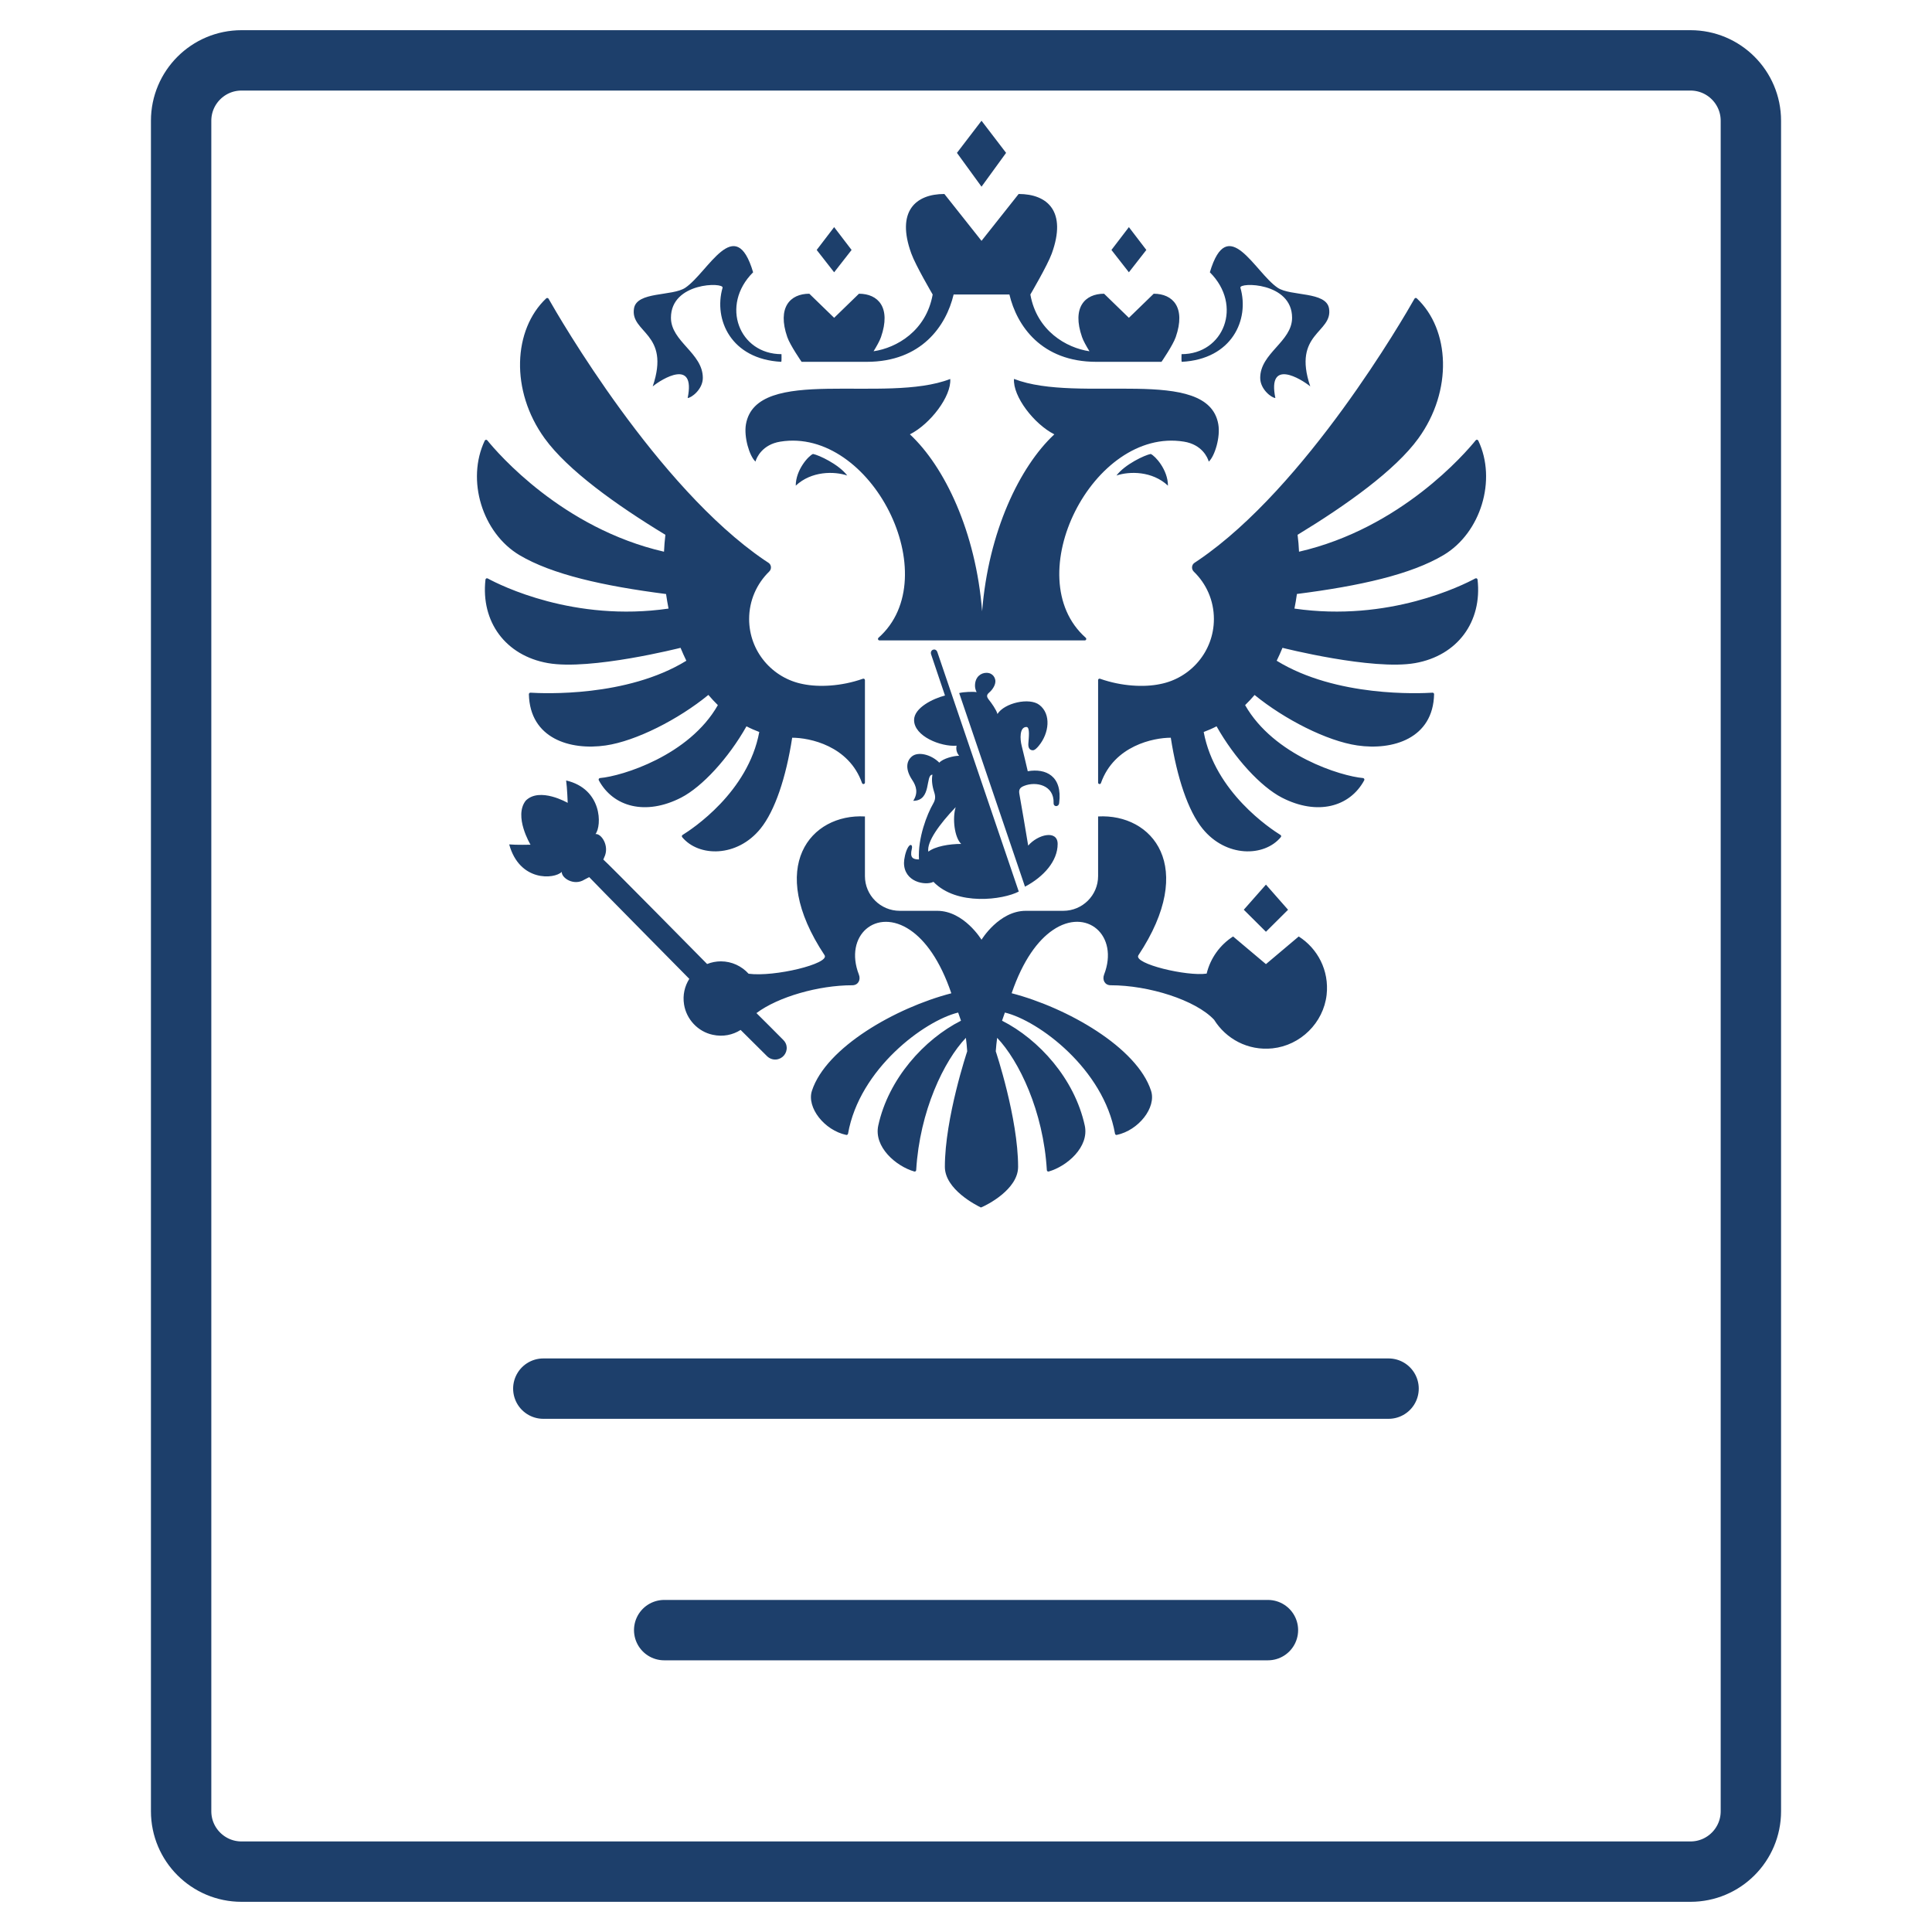 <svg width="32" height="32" viewBox="0 0 32 32" fill="none" xmlns="http://www.w3.org/2000/svg">
<path d="M3 2C3 1.448 3.448 1 4 1H28C28.552 1 29 1.448 29 2V30C29 30.552 28.552 31 28 31H4C3.448 31 3 30.552 3 30V2Z" stroke="#1D3F6B" stroke-linecap="round" stroke-linejoin="round"/>
<path d="M22.999 23H8.999" stroke="#1D3F6B" stroke-linecap="round" stroke-linejoin="round"/>
<path d="M21.001 27H11.001" stroke="#1D3F6B" stroke-linecap="round" stroke-linejoin="round"/>
<g clip-path="url(#clip0_3074_11502)">
<g clip-path="url(#clip1_3074_11502)">
<path d="M19.345 8.044C19.083 7.799 18.708 7.804 18.492 7.876C18.633 7.69 18.962 7.537 19.059 7.519C19.133 7.549 19.345 7.782 19.345 8.044ZM20.179 7.027C20.007 6.042 17.871 6.695 16.795 6.276C16.774 6.564 17.126 7.024 17.463 7.194C16.888 7.73 16.371 8.808 16.267 10.125C16.163 8.808 15.646 7.73 15.071 7.194C15.408 7.024 15.76 6.564 15.739 6.277C14.663 6.695 12.527 6.042 12.355 7.028C12.319 7.236 12.412 7.554 12.513 7.645C12.531 7.579 12.626 7.363 12.924 7.315C14.429 7.071 15.685 9.558 14.551 10.563C14.534 10.579 14.543 10.607 14.567 10.607H17.968C17.991 10.607 18 10.578 17.983 10.563C16.849 9.558 18.105 7.071 19.61 7.315C19.909 7.363 20.003 7.579 20.021 7.646C20.122 7.554 20.216 7.236 20.179 7.028L20.179 7.027ZM20.545 4.766C20.518 4.673 21.401 4.67 21.401 5.263C21.401 5.659 20.873 5.847 20.873 6.259C20.873 6.451 21.065 6.592 21.124 6.592C20.988 5.93 21.55 6.276 21.702 6.4C21.401 5.511 22.08 5.516 22.013 5.109C21.966 4.824 21.376 4.91 21.162 4.766C20.783 4.51 20.335 3.514 20.039 4.51C20.59 5.058 20.27 5.866 19.57 5.866C19.57 5.866 19.566 5.984 19.573 5.993C20.407 5.95 20.698 5.292 20.545 4.766ZM10.811 6.4C10.963 6.276 11.525 5.93 11.39 6.592C11.448 6.592 11.641 6.451 11.641 6.259C11.641 5.847 11.113 5.659 11.113 5.263C11.113 4.67 11.995 4.673 11.968 4.766C11.816 5.292 12.107 5.95 12.941 5.993C12.947 5.984 12.944 5.866 12.944 5.866C12.244 5.866 11.924 5.058 12.474 4.51C12.179 3.514 11.73 4.51 11.351 4.766C11.137 4.91 10.547 4.824 10.501 5.109C10.434 5.517 11.113 5.511 10.811 6.4L10.811 6.4ZM13.18 8.044C13.442 7.799 13.818 7.804 14.033 7.876C13.892 7.69 13.563 7.537 13.466 7.519C13.392 7.549 13.18 7.782 13.18 8.044H13.18ZM16.664 2.532L16.257 2L15.85 2.532L16.257 3.092L16.664 2.532H16.664ZM18.987 4.14L18.698 3.762L18.409 4.14L18.698 4.51L18.987 4.14H18.987ZM21.334 15.068L20.968 14.652L20.601 15.068L20.968 15.433L21.335 15.068L21.334 15.068ZM14.105 4.14L13.816 3.762L13.527 4.14L13.816 4.51L14.105 4.14H14.105ZM13.276 5.993H14.356C15.263 5.993 15.672 5.396 15.795 4.878H16.719C16.842 5.396 17.25 5.993 18.158 5.993H19.238C19.238 5.993 19.427 5.719 19.474 5.583C19.644 5.093 19.427 4.865 19.109 4.865L18.698 5.264L18.287 4.865C17.969 4.865 17.751 5.093 17.922 5.583C17.943 5.645 17.995 5.737 18.045 5.818C17.662 5.762 17.173 5.48 17.066 4.878C17.066 4.878 17.349 4.396 17.42 4.201C17.675 3.5 17.349 3.213 16.872 3.213L16.257 3.989L15.642 3.213C15.165 3.213 14.839 3.5 15.095 4.201C15.165 4.396 15.448 4.878 15.448 4.878C15.341 5.48 14.852 5.762 14.469 5.818C14.519 5.737 14.571 5.645 14.592 5.583C14.762 5.093 14.545 4.865 14.227 4.865L13.816 5.264L13.405 4.865C13.087 4.865 12.87 5.093 13.04 5.583C13.087 5.719 13.277 5.993 13.277 5.993L13.276 5.993ZM24.437 9.58C24.228 9.693 23.006 10.307 21.44 10.08C21.456 10 21.47 9.919 21.481 9.838C22.524 9.705 23.371 9.515 23.911 9.193C24.526 8.826 24.795 7.95 24.485 7.298C24.476 7.281 24.454 7.278 24.443 7.292C24.273 7.502 23.203 8.75 21.516 9.138C21.512 9.045 21.504 8.951 21.492 8.858C22.311 8.36 23.111 7.787 23.492 7.262C24.067 6.469 24.014 5.457 23.467 4.942C23.461 4.936 23.453 4.934 23.446 4.935C23.439 4.936 23.432 4.941 23.428 4.948C23.255 5.254 21.633 8.064 19.852 9.277C19.83 9.292 19.808 9.307 19.786 9.321C19.735 9.354 19.73 9.425 19.773 9.468C19.979 9.667 20.106 9.944 20.106 10.253C20.106 10.789 19.721 11.234 19.212 11.331C18.953 11.385 18.579 11.369 18.22 11.242C18.204 11.236 18.188 11.248 18.188 11.265V12.962C18.188 12.989 18.226 12.996 18.235 12.97C18.454 12.35 19.107 12.219 19.392 12.219C19.495 12.881 19.678 13.429 19.917 13.724C20.305 14.204 20.939 14.197 21.214 13.866C21.219 13.86 21.221 13.853 21.22 13.846C21.218 13.838 21.214 13.832 21.208 13.829C21.047 13.729 20.122 13.121 19.937 12.124C20.01 12.097 20.081 12.066 20.15 12.03C20.448 12.559 20.883 13.031 21.232 13.211C21.819 13.513 22.357 13.366 22.596 12.924C22.604 12.908 22.593 12.889 22.576 12.887C22.213 12.856 21.098 12.514 20.623 11.679C20.678 11.626 20.73 11.569 20.78 11.511C21.277 11.916 21.979 12.274 22.482 12.347C23.07 12.433 23.737 12.232 23.753 11.498C23.753 11.484 23.741 11.472 23.727 11.473C23.517 11.486 22.133 11.551 21.146 10.944C21.18 10.874 21.212 10.803 21.242 10.73C21.242 10.73 22.733 11.108 23.439 10.983C24.141 10.859 24.552 10.298 24.473 9.6C24.471 9.583 24.452 9.572 24.437 9.581L24.437 9.58ZM11.272 10.73C11.302 10.803 11.334 10.874 11.368 10.944C10.381 11.55 8.997 11.486 8.787 11.473C8.772 11.472 8.76 11.484 8.76 11.499C8.777 12.232 9.443 12.433 10.032 12.347C10.534 12.274 11.237 11.916 11.733 11.51C11.783 11.569 11.836 11.626 11.89 11.679C11.416 12.514 10.301 12.856 9.938 12.887C9.92 12.889 9.91 12.908 9.918 12.924C10.157 13.366 10.694 13.513 11.282 13.211C11.631 13.031 12.065 12.559 12.364 12.03C12.433 12.066 12.504 12.097 12.576 12.124C12.391 13.121 11.467 13.729 11.306 13.829C11.3 13.832 11.295 13.838 11.294 13.846C11.293 13.853 11.295 13.86 11.299 13.866C11.574 14.197 12.209 14.204 12.597 13.724C12.835 13.429 13.019 12.881 13.121 12.219C13.407 12.219 14.06 12.35 14.278 12.97C14.288 12.996 14.326 12.989 14.326 12.962V11.265C14.326 11.248 14.309 11.236 14.293 11.242C13.934 11.369 13.561 11.384 13.302 11.331C12.793 11.234 12.408 10.789 12.408 10.253C12.408 9.945 12.535 9.667 12.74 9.467C12.784 9.425 12.778 9.354 12.728 9.321C12.705 9.307 12.683 9.292 12.661 9.277C10.882 8.065 9.261 5.257 9.086 4.948C9.082 4.941 9.075 4.937 9.068 4.936C9.06 4.934 9.052 4.937 9.047 4.942C8.5 5.458 8.447 6.469 9.022 7.262C9.403 7.787 10.202 8.361 11.021 8.858C11.01 8.951 11.002 9.045 10.998 9.138C9.313 8.751 8.243 7.505 8.071 7.293C8.06 7.279 8.037 7.282 8.029 7.298C7.719 7.951 7.988 8.826 8.603 9.194C9.143 9.515 9.99 9.705 11.032 9.839C11.044 9.92 11.057 10 11.073 10.08C9.509 10.307 8.288 9.695 8.078 9.581C8.062 9.572 8.043 9.583 8.041 9.6C7.962 10.298 8.373 10.859 9.075 10.983C9.781 11.108 11.272 10.73 11.272 10.73L11.272 10.73ZM20.968 15.969L20.424 15.511C20.208 15.649 20.048 15.869 19.986 16.126C19.66 16.175 18.769 15.963 18.855 15.823C19.832 14.35 19.085 13.474 18.188 13.523V14.511C18.188 14.829 17.929 15.086 17.611 15.086H16.991C16.546 15.086 16.257 15.565 16.257 15.565C16.257 15.565 15.967 15.086 15.523 15.086H14.903C14.584 15.086 14.326 14.829 14.326 14.511V13.523C13.429 13.474 12.681 14.35 13.658 15.822C13.744 15.962 12.828 16.185 12.399 16.128C12.286 16.003 12.122 15.923 11.94 15.923C11.862 15.923 11.785 15.938 11.712 15.967C11.712 15.967 10.024 14.254 9.993 14.237L10.007 14.203C10.103 14.01 9.956 13.8 9.863 13.815C9.971 13.676 9.976 13.067 9.377 12.927C9.394 13.049 9.403 13.298 9.403 13.298C9.403 13.298 8.94 13.03 8.708 13.261C8.504 13.521 8.787 13.991 8.787 13.991C8.787 13.991 8.55 13.997 8.434 13.986C8.605 14.608 9.181 14.564 9.305 14.441C9.297 14.54 9.505 14.681 9.682 14.568L9.759 14.528C9.773 14.548 11.417 16.213 11.417 16.213C11.341 16.333 11.305 16.48 11.33 16.637C11.369 16.883 11.56 17.087 11.804 17.139C11.976 17.177 12.138 17.141 12.267 17.059L12.703 17.492C12.741 17.53 12.794 17.553 12.852 17.549C12.959 17.541 13.038 17.449 13.03 17.343C13.027 17.295 13.004 17.254 12.972 17.223C12.966 17.214 12.529 16.78 12.529 16.78C12.889 16.51 13.56 16.319 14.116 16.319C14.214 16.319 14.26 16.23 14.226 16.143C13.974 15.493 14.516 15.023 15.077 15.406C15.322 15.573 15.57 15.902 15.757 16.452C14.837 16.69 13.682 17.348 13.448 18.067C13.358 18.344 13.655 18.722 14.017 18.798C14.023 18.799 14.03 18.798 14.035 18.794C14.041 18.79 14.044 18.784 14.046 18.778C14.234 17.705 15.31 16.907 15.87 16.771C15.898 16.852 15.889 16.825 15.917 16.906C15.307 17.215 14.716 17.867 14.547 18.642C14.47 18.996 14.839 19.316 15.144 19.404C15.159 19.408 15.174 19.397 15.175 19.381C15.233 18.401 15.636 17.569 15.998 17.19C16.008 17.264 16.015 17.339 16.02 17.413C16.02 17.413 15.65 18.519 15.65 19.326C15.65 19.701 16.171 19.963 16.247 20C16.343 19.963 16.863 19.701 16.863 19.326C16.863 18.519 16.493 17.413 16.493 17.413C16.498 17.339 16.506 17.264 16.516 17.19C16.877 17.569 17.281 18.401 17.339 19.381C17.34 19.388 17.343 19.395 17.349 19.4C17.355 19.404 17.363 19.406 17.37 19.404C17.675 19.316 18.044 18.996 17.967 18.642C17.798 17.867 17.207 17.215 16.597 16.906C16.625 16.825 16.616 16.852 16.644 16.771C17.204 16.906 18.279 17.705 18.468 18.777C18.471 18.792 18.484 18.801 18.497 18.798C18.858 18.722 19.156 18.344 19.065 18.066C18.832 17.348 17.676 16.69 16.756 16.451C16.944 15.902 17.192 15.573 17.437 15.406C17.997 15.022 18.539 15.493 18.287 16.143C18.254 16.23 18.299 16.319 18.397 16.319C19.027 16.319 19.802 16.563 20.109 16.89C20.305 17.205 20.668 17.407 21.077 17.364C21.541 17.315 21.92 16.941 21.973 16.478C22.018 16.073 21.823 15.709 21.511 15.511L20.968 15.969L20.968 15.969ZM16.964 13.016C17.157 12.939 17.461 13.001 17.451 13.301C17.448 13.369 17.537 13.369 17.543 13.3C17.601 12.851 17.319 12.722 17.023 12.774C16.986 12.62 16.956 12.485 16.922 12.352C16.894 12.244 16.884 12.041 17.001 12.041C17.064 12.041 17.038 12.229 17.033 12.311C17.027 12.382 17.051 12.425 17.105 12.427C17.139 12.429 17.181 12.383 17.206 12.352C17.376 12.147 17.415 11.829 17.216 11.676C17.05 11.547 16.635 11.643 16.521 11.826C16.503 11.757 16.421 11.643 16.381 11.593C16.343 11.545 16.333 11.512 16.386 11.469C16.411 11.449 16.487 11.368 16.487 11.284C16.487 11.235 16.451 11.144 16.338 11.144C16.248 11.144 16.149 11.21 16.149 11.358C16.149 11.391 16.157 11.427 16.176 11.464C16.12 11.454 15.966 11.459 15.887 11.479L16.977 14.686C17.29 14.521 17.518 14.26 17.518 13.979C17.518 13.74 17.19 13.819 17.03 14.006C16.979 13.703 16.933 13.423 16.883 13.144C16.87 13.067 16.906 13.039 16.964 13.016V13.016ZM15.422 10.838L15.652 11.52C15.455 11.57 15.14 11.723 15.14 11.926C15.14 12.196 15.586 12.372 15.844 12.351C15.831 12.413 15.846 12.468 15.886 12.518C15.793 12.518 15.616 12.565 15.558 12.632C15.421 12.495 15.207 12.445 15.105 12.528C15.003 12.612 15 12.754 15.107 12.915C15.181 13.025 15.209 13.135 15.126 13.264C15.436 13.264 15.322 12.831 15.444 12.831C15.428 12.915 15.438 13.012 15.473 13.12C15.496 13.191 15.496 13.242 15.456 13.311C15.356 13.483 15.2 13.878 15.221 14.235C15.119 14.234 15.067 14.207 15.103 14.058C15.117 14.002 15.085 13.963 15.042 14.031C14.995 14.107 14.973 14.236 14.973 14.291C14.973 14.609 15.326 14.673 15.461 14.606C15.851 15.01 16.617 14.902 16.874 14.767L15.525 10.799C15.497 10.724 15.398 10.76 15.422 10.838V10.838ZM15.376 14.106C15.348 13.943 15.56 13.651 15.829 13.369C15.772 13.553 15.808 13.869 15.92 13.978C15.725 13.978 15.492 14.017 15.376 14.106H15.376Z" fill="#1D3F6B"/>
</g>
</g>
<defs>
<clipPath id="clip0_3074_11502">
<rect width="18" height="18" fill="white" transform="translate(7 2)"/>
</clipPath>
<clipPath id="clip1_3074_11502">
<rect width="18" height="18" fill="white" transform="translate(7 2)"/>
</clipPath>
</defs>
</svg>
